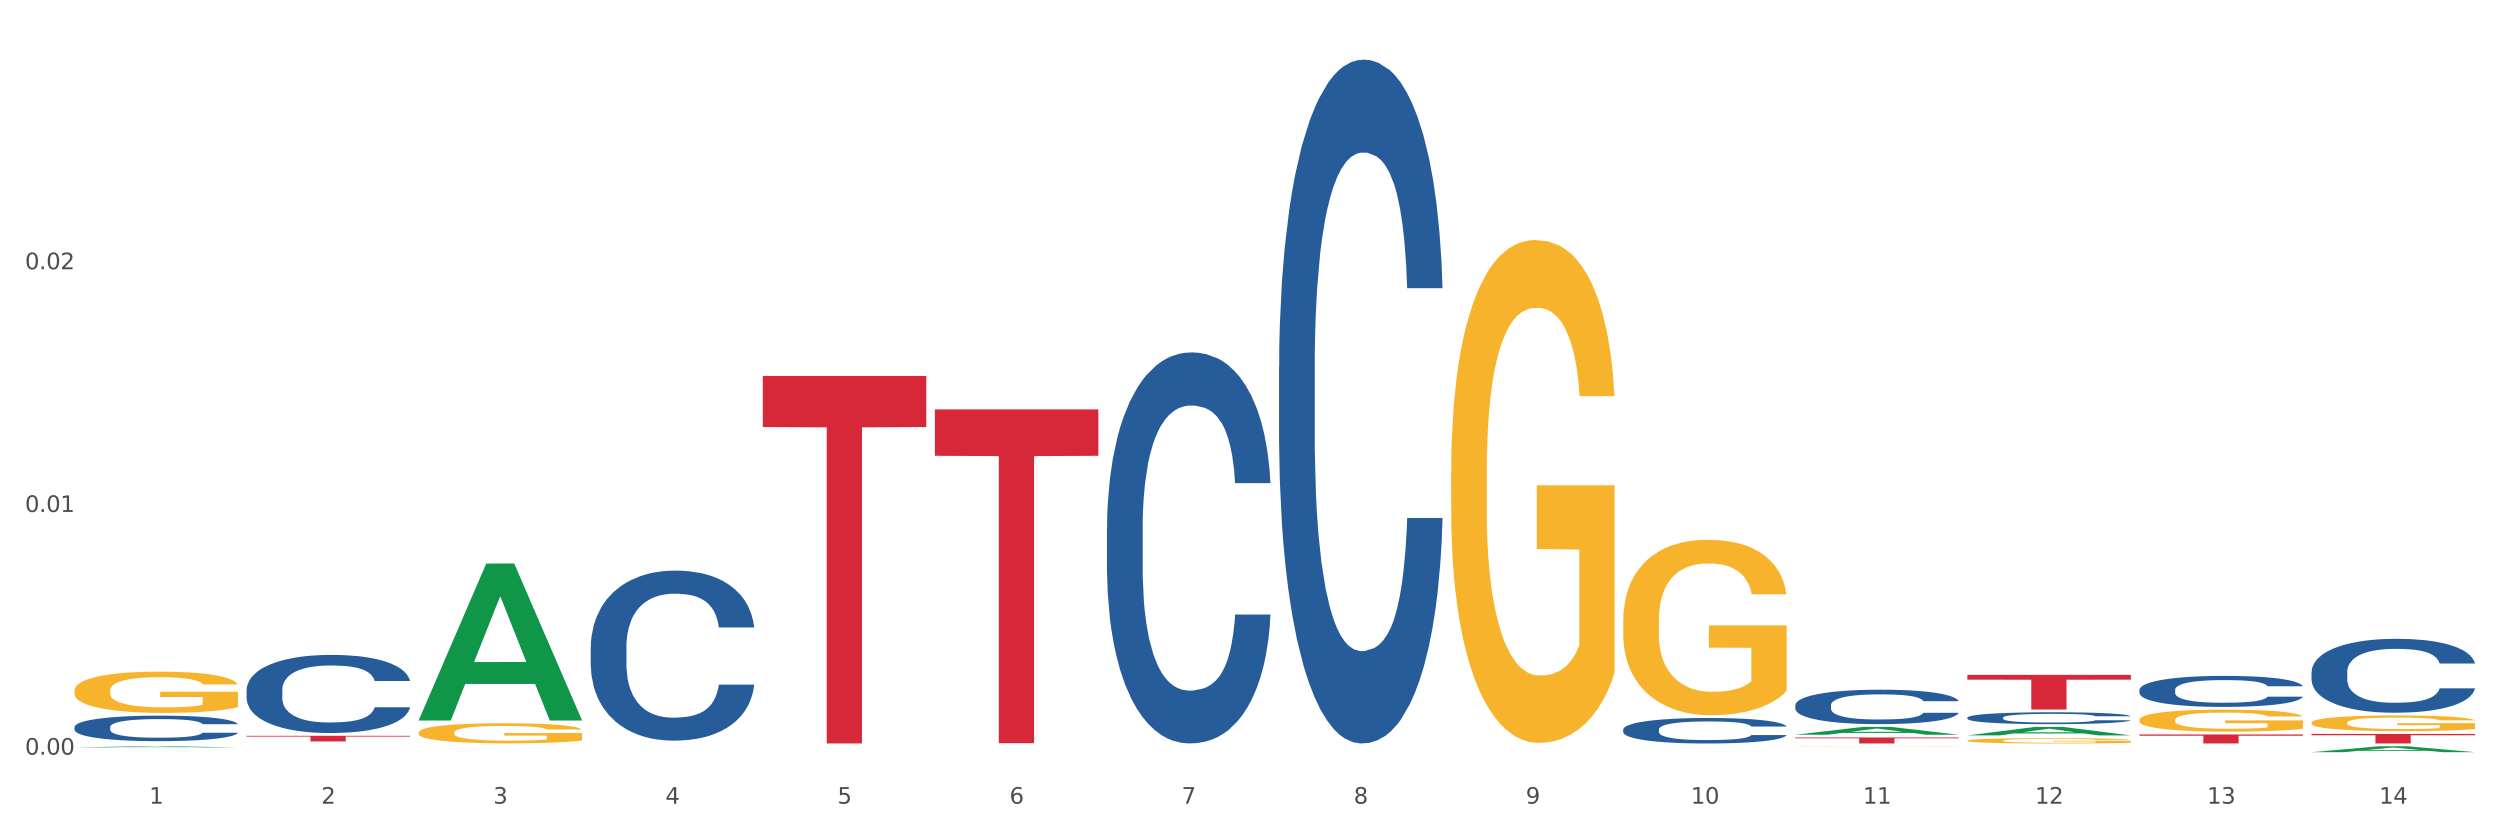 <?xml version="1.0" encoding="utf-8" standalone="no"?>
<!DOCTYPE svg PUBLIC "-//W3C//DTD SVG 1.1//EN"
  "http://www.w3.org/Graphics/SVG/1.1/DTD/svg11.dtd">
<svg xmlns:xlink="http://www.w3.org/1999/xlink" width="1080pt" height="360pt" viewBox="0 0 1080 360" xmlns="http://www.w3.org/2000/svg" version="1.1">
 <rect x="0" y="0" width="1080" height="360" fill="#333333" stroke="none"/>
 <defs>
  <style type="text/css">*{stroke-linejoin: round; stroke-linecap: butt}</style>
 </defs>
 <g id="figure_1">
  <g id="patch_1">
   <path d="M 0 360 
L 1080 360 
L 1080 0 
L 0 0 
z
" style="fill: #ffffff; stroke: #ffffff; stroke-linejoin: miter"/>
  </g>
  <g id="axes_1">
   <g id="matplotlib.axis_1">
    <g id="xtick_1">
     <g id="text_1">
      <!-- 1 -->
      <g style="fill: #4d4d4d" transform="translate(64.432 347.204) scale(0.096 -0.096)">
       <defs>
        <path id="DejaVuSans-31" d="M 794 531 
L 1825 531 
L 1825 4091 
L 703 3866 
L 703 4441 
L 1819 4666 
L 2450 4666 
L 2450 531 
L 3481 531 
L 3481 0 
L 794 0 
L 794 531 
z
" transform="scale(0.016)"/>
       </defs>
       <use xlink:href="#DejaVuSans-31"/>
      </g>
     </g>
    </g>
    <g id="xtick_2">
     <g id="text_2">
      <!-- 2 -->
      <g style="fill: #4d4d4d" transform="translate(138.771 347.204) scale(0.096 -0.096)">
       <defs>
        <path id="DejaVuSans-32" d="M 1228 531 
L 3431 531 
L 3431 0 
L 469 0 
L 469 531 
Q 828 903 1448 1529 
Q 2069 2156 2228 2338 
Q 2531 2678 2651 2914 
Q 2772 3150 2772 3378 
Q 2772 3750 2511 3984 
Q 2250 4219 1831 4219 
Q 1534 4219 1204 4116 
Q 875 4013 500 3803 
L 500 4441 
Q 881 4594 1212 4672 
Q 1544 4750 1819 4750 
Q 2544 4750 2975 4387 
Q 3406 4025 3406 3419 
Q 3406 3131 3298 2873 
Q 3191 2616 2906 2266 
Q 2828 2175 2409 1742 
Q 1991 1309 1228 531 
z
" transform="scale(0.016)"/>
       </defs>
       <use xlink:href="#DejaVuSans-32"/>
      </g>
     </g>
    </g>
    <g id="xtick_3">
     <g id="text_3">
      <!-- 3 -->
      <g style="fill: #4d4d4d" transform="translate(213.109 347.204) scale(0.096 -0.096)">
       <defs>
        <path id="DejaVuSans-33" d="M 2597 2516 
Q 3050 2419 3304 2112 
Q 3559 1806 3559 1356 
Q 3559 666 3084 287 
Q 2609 -91 1734 -91 
Q 1441 -91 1130 -33 
Q 819 25 488 141 
L 488 750 
Q 750 597 1062 519 
Q 1375 441 1716 441 
Q 2309 441 2620 675 
Q 2931 909 2931 1356 
Q 2931 1769 2642 2001 
Q 2353 2234 1838 2234 
L 1294 2234 
L 1294 2753 
L 1863 2753 
Q 2328 2753 2575 2939 
Q 2822 3125 2822 3475 
Q 2822 3834 2567 4026 
Q 2313 4219 1838 4219 
Q 1578 4219 1281 4162 
Q 984 4106 628 3988 
L 628 4550 
Q 988 4650 1302 4700 
Q 1616 4750 1894 4750 
Q 2613 4750 3031 4423 
Q 3450 4097 3450 3541 
Q 3450 3153 3228 2886 
Q 3006 2619 2597 2516 
z
" transform="scale(0.016)"/>
       </defs>
       <use xlink:href="#DejaVuSans-33"/>
      </g>
     </g>
    </g>
    <g id="xtick_4">
     <g id="text_4">
      <!-- 4 -->
      <g style="fill: #4d4d4d" transform="translate(287.448 347.204) scale(0.096 -0.096)">
       <defs>
        <path id="DejaVuSans-34" d="M 2419 4116 
L 825 1625 
L 2419 1625 
L 2419 4116 
z
M 2253 4666 
L 3047 4666 
L 3047 1625 
L 3713 1625 
L 3713 1100 
L 3047 1100 
L 3047 0 
L 2419 0 
L 2419 1100 
L 313 1100 
L 313 1709 
L 2253 4666 
z
" transform="scale(0.016)"/>
       </defs>
       <use xlink:href="#DejaVuSans-34"/>
      </g>
     </g>
    </g>
    <g id="xtick_5">
     <g id="text_5">
      <!-- 5 -->
      <g style="fill: #4d4d4d" transform="translate(361.787 347.204) scale(0.096 -0.096)">
       <defs>
        <path id="DejaVuSans-35" d="M 691 4666 
L 3169 4666 
L 3169 4134 
L 1269 4134 
L 1269 2991 
Q 1406 3038 1543 3061 
Q 1681 3084 1819 3084 
Q 2600 3084 3056 2656 
Q 3513 2228 3513 1497 
Q 3513 744 3044 326 
Q 2575 -91 1722 -91 
Q 1428 -91 1123 -41 
Q 819 9 494 109 
L 494 744 
Q 775 591 1075 516 
Q 1375 441 1709 441 
Q 2250 441 2565 725 
Q 2881 1009 2881 1497 
Q 2881 1984 2565 2268 
Q 2250 2553 1709 2553 
Q 1456 2553 1204 2497 
Q 953 2441 691 2322 
L 691 4666 
z
" transform="scale(0.016)"/>
       </defs>
       <use xlink:href="#DejaVuSans-35"/>
      </g>
     </g>
    </g>
    <g id="xtick_6">
     <g id="text_6">
      <!-- 6 -->
      <g style="fill: #4d4d4d" transform="translate(436.125 347.204) scale(0.096 -0.096)">
       <defs>
        <path id="DejaVuSans-36" d="M 2113 2584 
Q 1688 2584 1439 2293 
Q 1191 2003 1191 1497 
Q 1191 994 1439 701 
Q 1688 409 2113 409 
Q 2538 409 2786 701 
Q 3034 994 3034 1497 
Q 3034 2003 2786 2293 
Q 2538 2584 2113 2584 
z
M 3366 4563 
L 3366 3988 
Q 3128 4100 2886 4159 
Q 2644 4219 2406 4219 
Q 1781 4219 1451 3797 
Q 1122 3375 1075 2522 
Q 1259 2794 1537 2939 
Q 1816 3084 2150 3084 
Q 2853 3084 3261 2657 
Q 3669 2231 3669 1497 
Q 3669 778 3244 343 
Q 2819 -91 2113 -91 
Q 1303 -91 875 529 
Q 447 1150 447 2328 
Q 447 3434 972 4092 
Q 1497 4750 2381 4750 
Q 2619 4750 2861 4703 
Q 3103 4656 3366 4563 
z
" transform="scale(0.016)"/>
       </defs>
       <use xlink:href="#DejaVuSans-36"/>
      </g>
     </g>
    </g>
    <g id="xtick_7">
     <g id="text_7">
      <!-- 7 -->
      <g style="fill: #4d4d4d" transform="translate(510.464 347.204) scale(0.096 -0.096)">
       <defs>
        <path id="DejaVuSans-37" d="M 525 4666 
L 3525 4666 
L 3525 4397 
L 1831 0 
L 1172 0 
L 2766 4134 
L 525 4134 
L 525 4666 
z
" transform="scale(0.016)"/>
       </defs>
       <use xlink:href="#DejaVuSans-37"/>
      </g>
     </g>
    </g>
    <g id="xtick_8">
     <g id="text_8">
      <!-- 8 -->
      <g style="fill: #4d4d4d" transform="translate(584.803 347.204) scale(0.096 -0.096)">
       <defs>
        <path id="DejaVuSans-38" d="M 2034 2216 
Q 1584 2216 1326 1975 
Q 1069 1734 1069 1313 
Q 1069 891 1326 650 
Q 1584 409 2034 409 
Q 2484 409 2743 651 
Q 3003 894 3003 1313 
Q 3003 1734 2745 1975 
Q 2488 2216 2034 2216 
z
M 1403 2484 
Q 997 2584 770 2862 
Q 544 3141 544 3541 
Q 544 4100 942 4425 
Q 1341 4750 2034 4750 
Q 2731 4750 3128 4425 
Q 3525 4100 3525 3541 
Q 3525 3141 3298 2862 
Q 3072 2584 2669 2484 
Q 3125 2378 3379 2068 
Q 3634 1759 3634 1313 
Q 3634 634 3220 271 
Q 2806 -91 2034 -91 
Q 1263 -91 848 271 
Q 434 634 434 1313 
Q 434 1759 690 2068 
Q 947 2378 1403 2484 
z
M 1172 3481 
Q 1172 3119 1398 2916 
Q 1625 2713 2034 2713 
Q 2441 2713 2670 2916 
Q 2900 3119 2900 3481 
Q 2900 3844 2670 4047 
Q 2441 4250 2034 4250 
Q 1625 4250 1398 4047 
Q 1172 3844 1172 3481 
z
" transform="scale(0.016)"/>
       </defs>
       <use xlink:href="#DejaVuSans-38"/>
      </g>
     </g>
    </g>
    <g id="xtick_9">
     <g id="text_9">
      <!-- 9 -->
      <g style="fill: #4d4d4d" transform="translate(659.142 347.204) scale(0.096 -0.096)">
       <defs>
        <path id="DejaVuSans-39" d="M 703 97 
L 703 672 
Q 941 559 1184 500 
Q 1428 441 1663 441 
Q 2288 441 2617 861 
Q 2947 1281 2994 2138 
Q 2813 1869 2534 1725 
Q 2256 1581 1919 1581 
Q 1219 1581 811 2004 
Q 403 2428 403 3163 
Q 403 3881 828 4315 
Q 1253 4750 1959 4750 
Q 2769 4750 3195 4129 
Q 3622 3509 3622 2328 
Q 3622 1225 3098 567 
Q 2575 -91 1691 -91 
Q 1453 -91 1209 -44 
Q 966 3 703 97 
z
M 1959 2075 
Q 2384 2075 2632 2365 
Q 2881 2656 2881 3163 
Q 2881 3666 2632 3958 
Q 2384 4250 1959 4250 
Q 1534 4250 1286 3958 
Q 1038 3666 1038 3163 
Q 1038 2656 1286 2365 
Q 1534 2075 1959 2075 
z
" transform="scale(0.016)"/>
       </defs>
       <use xlink:href="#DejaVuSans-39"/>
      </g>
     </g>
    </g>
    <g id="xtick_10">
     <g id="text_10">
      <!-- 10 -->
      <g style="fill: #4d4d4d" transform="translate(730.426 347.204) scale(0.096 -0.096)">
       <defs>
        <path id="DejaVuSans-30" d="M 2034 4250 
Q 1547 4250 1301 3770 
Q 1056 3291 1056 2328 
Q 1056 1369 1301 889 
Q 1547 409 2034 409 
Q 2525 409 2770 889 
Q 3016 1369 3016 2328 
Q 3016 3291 2770 3770 
Q 2525 4250 2034 4250 
z
M 2034 4750 
Q 2819 4750 3233 4129 
Q 3647 3509 3647 2328 
Q 3647 1150 3233 529 
Q 2819 -91 2034 -91 
Q 1250 -91 836 529 
Q 422 1150 422 2328 
Q 422 3509 836 4129 
Q 1250 4750 2034 4750 
z
" transform="scale(0.016)"/>
       </defs>
       <use xlink:href="#DejaVuSans-31"/>
       <use xlink:href="#DejaVuSans-30" transform="translate(63.623 0)"/>
      </g>
     </g>
    </g>
    <g id="xtick_11">
     <g id="text_11">
      <!-- 11 -->
      <g style="fill: #4d4d4d" transform="translate(804.765 347.204) scale(0.096 -0.096)">
       <use xlink:href="#DejaVuSans-31"/>
       <use xlink:href="#DejaVuSans-31" transform="translate(63.623 0)"/>
      </g>
     </g>
    </g>
    <g id="xtick_12">
     <g id="text_12">
      <!-- 12 -->
      <g style="fill: #4d4d4d" transform="translate(879.104 347.204) scale(0.096 -0.096)">
       <use xlink:href="#DejaVuSans-31"/>
       <use xlink:href="#DejaVuSans-32" transform="translate(63.623 0)"/>
      </g>
     </g>
    </g>
    <g id="xtick_13">
     <g id="text_13">
      <!-- 13 -->
      <g style="fill: #4d4d4d" transform="translate(953.442 347.204) scale(0.096 -0.096)">
       <use xlink:href="#DejaVuSans-31"/>
       <use xlink:href="#DejaVuSans-33" transform="translate(63.623 0)"/>
      </g>
     </g>
    </g>
    <g id="xtick_14">
     <g id="text_14">
      <!-- 14 -->
      <g style="fill: #4d4d4d" transform="translate(1027.781 347.204) scale(0.096 -0.096)">
       <use xlink:href="#DejaVuSans-31"/>
       <use xlink:href="#DejaVuSans-34" transform="translate(63.623 0)"/>
      </g>
     </g>
    </g>
    <g id="xtick_15"/>
    <g id="xtick_16"/>
    <g id="xtick_17"/>
    <g id="xtick_18"/>
    <g id="xtick_19"/>
    <g id="xtick_20"/>
    <g id="xtick_21"/>
    <g id="xtick_22"/>
    <g id="xtick_23"/>
    <g id="xtick_24"/>
    <g id="xtick_25"/>
    <g id="xtick_26"/>
    <g id="xtick_27"/>
   </g>
   <g id="matplotlib.axis_2">
    <g id="ytick_1">
     <g id="text_15">
      <!-- 0.00 -->
      <g style="fill: #4d4d4d" transform="translate(10.8 326.02) scale(0.096 -0.096)">
       <defs>
        <path id="DejaVuSans-2e" d="M 684 794 
L 1344 794 
L 1344 0 
L 684 0 
L 684 794 
z
" transform="scale(0.016)"/>
       </defs>
       <use xlink:href="#DejaVuSans-30"/>
       <use xlink:href="#DejaVuSans-2e" transform="translate(63.623 0)"/>
       <use xlink:href="#DejaVuSans-30" transform="translate(95.41 0)"/>
       <use xlink:href="#DejaVuSans-30" transform="translate(159.033 0)"/>
      </g>
     </g>
    </g>
    <g id="ytick_2">
     <g id="text_16">
      <!-- 0.01 -->
      <g style="fill: #4d4d4d" transform="translate(10.8 221.167) scale(0.096 -0.096)">
       <use xlink:href="#DejaVuSans-30"/>
       <use xlink:href="#DejaVuSans-2e" transform="translate(63.623 0)"/>
       <use xlink:href="#DejaVuSans-30" transform="translate(95.41 0)"/>
       <use xlink:href="#DejaVuSans-31" transform="translate(159.033 0)"/>
      </g>
     </g>
    </g>
    <g id="ytick_3">
     <g id="text_17">
      <!-- 0.02 -->
      <g style="fill: #4d4d4d" transform="translate(10.8 116.313) scale(0.096 -0.096)">
       <use xlink:href="#DejaVuSans-30"/>
       <use xlink:href="#DejaVuSans-2e" transform="translate(63.623 0)"/>
       <use xlink:href="#DejaVuSans-30" transform="translate(95.41 0)"/>
       <use xlink:href="#DejaVuSans-32" transform="translate(159.033 0)"/>
      </g>
     </g>
    </g>
    <g id="ytick_4"/>
    <g id="ytick_5"/>
    <g id="ytick_6"/>
   </g>
   <g id="PolyCollection_1">
    <path d="M 552.546 158.499 
L 552.629 158.23 
L 552.629 150.675 
L 552.88 140.423 
L 553.798 121.537 
L 554.967 107.238 
L 556.97 90.511 
L 558.055 83.496 
L 559.475 75.672 
L 562.396 62.991 
L 565.735 52.2 
L 568.073 46.264 
L 569.826 42.487 
L 573.749 35.742 
L 576.003 32.774 
L 578.34 30.346 
L 580.344 28.727 
L 583.683 26.839 
L 586.354 26.029 
L 589.443 25.759 
L 592.031 26.029 
L 595.453 27.108 
L 600.462 30.346 
L 602.382 32.235 
L 604.97 35.472 
L 607.641 39.789 
L 609.811 44.106 
L 612.316 50.311 
L 614.903 58.405 
L 617.408 68.657 
L 619.161 78.1 
L 620.58 88.082 
L 621.832 100.223 
L 622.75 113.443 
L 623.168 124.505 
L 607.891 124.505 
L 607.474 114.523 
L 606.639 103.731 
L 605.804 96.446 
L 604.886 90.511 
L 603.467 83.766 
L 602.215 79.449 
L 600.128 74.323 
L 598.208 71.085 
L 596.622 69.197 
L 594.702 67.578 
L 590.612 65.959 
L 587.69 65.959 
L 585.853 66.499 
L 583.6 67.848 
L 581.68 69.736 
L 579.426 72.974 
L 577.673 76.481 
L 575.92 81.068 
L 574.918 84.305 
L 573.415 90.241 
L 572.414 95.097 
L 571.078 103.461 
L 570.327 109.396 
L 568.991 124.775 
L 568.407 136.106 
L 568.156 143.93 
L 567.989 152.564 
L 567.989 194.652 
L 568.49 213.538 
L 568.908 221.632 
L 569.575 230.805 
L 570.827 242.676 
L 572.664 254.277 
L 574.584 262.641 
L 576.17 267.767 
L 577.673 271.544 
L 579.175 274.512 
L 581.012 277.21 
L 582.514 278.829 
L 584.768 280.447 
L 587.439 281.257 
L 589.526 281.257 
L 593.784 279.908 
L 595.704 278.559 
L 597.54 276.67 
L 599.544 273.702 
L 601.13 270.465 
L 602.048 268.037 
L 603.551 262.911 
L 604.719 257.515 
L 605.721 251.309 
L 606.389 245.913 
L 607.14 237.819 
L 607.724 228.646 
L 607.891 223.79 
L 623.168 223.79 
L 622.834 233.503 
L 622.249 242.946 
L 621.081 255.626 
L 620.163 262.911 
L 618.743 271.814 
L 617.241 279.368 
L 615.154 287.732 
L 613.234 293.937 
L 611.23 299.333 
L 609.06 304.189 
L 605.137 310.934 
L 603.718 312.823 
L 600.712 316.06 
L 598.375 317.949 
L 594.952 319.838 
L 591.446 320.917 
L 587.773 321.187 
L 584.518 320.647 
L 580.928 319.028 
L 578.674 317.409 
L 576.17 314.981 
L 573.248 311.204 
L 570.494 306.618 
L 567.906 301.222 
L 565.485 295.016 
L 563.231 288.002 
L 560.309 276.4 
L 558.139 265.069 
L 556.553 254.547 
L 555.468 245.644 
L 554.382 234.312 
L 553.798 226.488 
L 552.88 207.602 
L 552.546 190.066 
L 552.546 158.499 
z
" clip-path="url(#p530ba1160e)" style="fill: #255c99"/>
    <path d="M 701.223 315.121 
L 701.307 315.111 
L 701.307 314.83 
L 701.557 314.447 
L 702.476 313.743 
L 703.644 313.21 
L 705.648 312.587 
L 706.733 312.325 
L 708.152 312.033 
L 711.074 311.561 
L 714.413 311.158 
L 716.75 310.937 
L 718.503 310.796 
L 722.427 310.545 
L 724.681 310.434 
L 727.018 310.343 
L 729.021 310.283 
L 732.36 310.213 
L 735.032 310.183 
L 738.12 310.172 
L 740.708 310.183 
L 744.131 310.223 
L 749.139 310.343 
L 751.059 310.414 
L 753.647 310.535 
L 756.318 310.696 
L 758.489 310.856 
L 760.993 311.088 
L 763.581 311.39 
L 766.085 311.772 
L 767.838 312.124 
L 769.257 312.496 
L 770.51 312.949 
L 771.428 313.441 
L 771.845 313.854 
L 756.569 313.854 
L 756.151 313.482 
L 755.317 313.079 
L 754.482 312.808 
L 753.564 312.587 
L 752.145 312.335 
L 750.892 312.174 
L 748.805 311.983 
L 746.885 311.862 
L 745.299 311.792 
L 743.379 311.732 
L 739.289 311.671 
L 736.367 311.671 
L 734.531 311.691 
L 732.277 311.742 
L 730.357 311.812 
L 728.103 311.933 
L 726.35 312.063 
L 724.597 312.234 
L 723.595 312.355 
L 722.093 312.576 
L 721.091 312.758 
L 719.755 313.069 
L 719.004 313.291 
L 717.668 313.864 
L 717.084 314.286 
L 716.834 314.578 
L 716.667 314.9 
L 716.667 316.469 
L 717.168 317.173 
L 717.585 317.475 
L 718.253 317.817 
L 719.505 318.26 
L 721.341 318.692 
L 723.261 319.004 
L 724.847 319.195 
L 726.35 319.336 
L 727.853 319.446 
L 729.689 319.547 
L 731.192 319.607 
L 733.446 319.668 
L 736.117 319.698 
L 738.204 319.698 
L 742.461 319.648 
L 744.381 319.597 
L 746.218 319.527 
L 748.221 319.416 
L 749.807 319.296 
L 750.725 319.205 
L 752.228 319.014 
L 753.397 318.813 
L 754.398 318.581 
L 755.066 318.38 
L 755.818 318.078 
L 756.402 317.736 
L 756.569 317.555 
L 771.845 317.555 
L 771.511 317.918 
L 770.927 318.27 
L 769.758 318.742 
L 768.84 319.014 
L 767.421 319.346 
L 765.918 319.628 
L 763.831 319.939 
L 761.911 320.171 
L 759.908 320.372 
L 757.738 320.553 
L 753.814 320.804 
L 752.395 320.875 
L 749.39 320.995 
L 747.052 321.066 
L 743.63 321.136 
L 740.124 321.177 
L 736.451 321.187 
L 733.195 321.166 
L 729.606 321.106 
L 727.352 321.046 
L 724.847 320.955 
L 721.926 320.814 
L 719.171 320.643 
L 716.583 320.442 
L 714.162 320.211 
L 711.908 319.949 
L 708.987 319.517 
L 706.816 319.094 
L 705.23 318.702 
L 704.145 318.37 
L 703.06 317.948 
L 702.476 317.656 
L 701.557 316.952 
L 701.223 316.298 
L 701.223 315.121 
z
" clip-path="url(#p530ba1160e)" style="fill: #255c99"/>
    <path d="M 775.562 304.633 
L 775.646 304.62 
L 775.646 304.239 
L 775.896 303.723 
L 776.814 302.771 
L 777.983 302.051 
L 779.986 301.209 
L 781.072 300.855 
L 782.491 300.461 
L 785.412 299.822 
L 788.752 299.279 
L 791.089 298.98 
L 792.842 298.789 
L 796.765 298.45 
L 799.019 298.3 
L 801.357 298.178 
L 803.36 298.096 
L 806.699 298.001 
L 809.37 297.96 
L 812.459 297.947 
L 815.047 297.96 
L 818.469 298.015 
L 823.478 298.178 
L 825.398 298.273 
L 827.986 298.436 
L 830.657 298.653 
L 832.828 298.871 
L 835.332 299.183 
L 837.92 299.591 
L 840.424 300.108 
L 842.177 300.583 
L 843.596 301.086 
L 844.848 301.698 
L 845.766 302.364 
L 846.184 302.921 
L 830.908 302.921 
L 830.49 302.418 
L 829.655 301.874 
L 828.821 301.508 
L 827.902 301.209 
L 826.483 300.869 
L 825.231 300.651 
L 823.144 300.393 
L 821.224 300.23 
L 819.638 300.135 
L 817.718 300.053 
L 813.628 299.972 
L 810.706 299.972 
L 808.87 299.999 
L 806.616 300.067 
L 804.696 300.162 
L 802.442 300.325 
L 800.689 300.502 
L 798.936 300.733 
L 797.934 300.896 
L 796.431 301.195 
L 795.43 301.44 
L 794.094 301.861 
L 793.343 302.16 
L 792.007 302.935 
L 791.423 303.505 
L 791.172 303.9 
L 791.005 304.334 
L 791.005 306.455 
L 791.506 307.406 
L 791.924 307.814 
L 792.591 308.276 
L 793.844 308.874 
L 795.68 309.458 
L 797.6 309.88 
L 799.186 310.138 
L 800.689 310.328 
L 802.191 310.478 
L 804.028 310.614 
L 805.53 310.695 
L 807.784 310.777 
L 810.456 310.817 
L 812.543 310.817 
L 816.8 310.75 
L 818.72 310.682 
L 820.556 310.586 
L 822.56 310.437 
L 824.146 310.274 
L 825.064 310.151 
L 826.567 309.893 
L 827.735 309.621 
L 828.737 309.309 
L 829.405 309.037 
L 830.156 308.629 
L 830.741 308.167 
L 830.908 307.923 
L 846.184 307.923 
L 845.85 308.412 
L 845.266 308.888 
L 844.097 309.526 
L 843.179 309.893 
L 841.76 310.342 
L 840.257 310.722 
L 838.17 311.144 
L 836.25 311.456 
L 834.247 311.728 
L 832.076 311.973 
L 828.153 312.312 
L 826.734 312.408 
L 823.728 312.571 
L 821.391 312.666 
L 817.969 312.761 
L 814.463 312.815 
L 810.79 312.829 
L 807.534 312.802 
L 803.944 312.72 
L 801.69 312.639 
L 799.186 312.516 
L 796.264 312.326 
L 793.51 312.095 
L 790.922 311.823 
L 788.501 311.511 
L 786.247 311.157 
L 783.325 310.573 
L 781.155 310.002 
L 779.569 309.472 
L 778.484 309.023 
L 777.399 308.453 
L 776.814 308.058 
L 775.896 307.107 
L 775.562 306.224 
L 775.562 304.633 
z
" clip-path="url(#p530ba1160e)" style="fill: #255c99"/>
    <path d="M 849.901 310.005 
L 849.984 310.001 
L 849.984 309.869 
L 850.235 309.691 
L 851.153 309.362 
L 852.322 309.114 
L 854.325 308.823 
L 855.41 308.701 
L 856.829 308.565 
L 859.751 308.344 
L 863.09 308.156 
L 865.428 308.053 
L 867.181 307.988 
L 871.104 307.87 
L 873.358 307.819 
L 875.695 307.776 
L 877.699 307.748 
L 881.038 307.715 
L 883.709 307.701 
L 886.798 307.697 
L 889.386 307.701 
L 892.808 307.72 
L 897.817 307.776 
L 899.737 307.809 
L 902.325 307.865 
L 904.996 307.941 
L 907.166 308.016 
L 909.671 308.124 
L 912.258 308.264 
L 914.763 308.443 
L 916.516 308.607 
L 917.935 308.781 
L 919.187 308.992 
L 920.105 309.222 
L 920.523 309.414 
L 905.246 309.414 
L 904.829 309.24 
L 903.994 309.053 
L 903.159 308.926 
L 902.241 308.823 
L 900.822 308.705 
L 899.57 308.63 
L 897.483 308.541 
L 895.563 308.485 
L 893.977 308.452 
L 892.057 308.424 
L 887.966 308.396 
L 885.045 308.396 
L 883.208 308.405 
L 880.954 308.429 
L 879.034 308.461 
L 876.78 308.518 
L 875.027 308.579 
L 873.274 308.659 
L 872.273 308.715 
L 870.77 308.818 
L 869.768 308.903 
L 868.433 309.048 
L 867.681 309.151 
L 866.346 309.419 
L 865.761 309.616 
L 865.511 309.752 
L 865.344 309.902 
L 865.344 310.634 
L 865.845 310.963 
L 866.262 311.103 
L 866.93 311.263 
L 868.182 311.469 
L 870.019 311.671 
L 871.939 311.817 
L 873.525 311.906 
L 875.027 311.972 
L 876.53 312.023 
L 878.367 312.07 
L 879.869 312.098 
L 882.123 312.126 
L 884.794 312.14 
L 886.881 312.14 
L 891.139 312.117 
L 893.059 312.094 
L 894.895 312.061 
L 896.899 312.009 
L 898.485 311.953 
L 899.403 311.911 
L 900.905 311.821 
L 902.074 311.728 
L 903.076 311.62 
L 903.744 311.526 
L 904.495 311.385 
L 905.079 311.225 
L 905.246 311.141 
L 920.523 311.141 
L 920.189 311.31 
L 919.604 311.474 
L 918.436 311.695 
L 917.517 311.821 
L 916.098 311.976 
L 914.596 312.108 
L 912.509 312.253 
L 910.589 312.361 
L 908.585 312.455 
L 906.415 312.539 
L 902.491 312.657 
L 901.072 312.69 
L 898.067 312.746 
L 895.73 312.779 
L 892.307 312.812 
L 888.801 312.83 
L 885.128 312.835 
L 881.873 312.826 
L 878.283 312.797 
L 876.029 312.769 
L 873.525 312.727 
L 870.603 312.661 
L 867.848 312.582 
L 865.261 312.488 
L 862.84 312.38 
L 860.586 312.258 
L 857.664 312.056 
L 855.494 311.859 
L 853.908 311.676 
L 852.823 311.521 
L 851.737 311.324 
L 851.153 311.188 
L 850.235 310.859 
L 849.901 310.554 
L 849.901 310.005 
z
" clip-path="url(#p530ba1160e)" style="fill: #255c99"/>
    <path d="M 32.175 314.108 
L 32.258 314.098 
L 32.258 313.816 
L 32.509 313.434 
L 33.427 312.73 
L 34.596 312.197 
L 36.599 311.573 
L 37.684 311.312 
L 39.104 311.02 
L 42.025 310.547 
L 45.364 310.145 
L 47.702 309.924 
L 49.455 309.783 
L 53.378 309.532 
L 55.632 309.421 
L 57.969 309.33 
L 59.973 309.27 
L 63.312 309.2 
L 65.983 309.169 
L 69.072 309.159 
L 71.66 309.169 
L 75.082 309.21 
L 80.091 309.33 
L 82.011 309.401 
L 84.599 309.522 
L 87.27 309.682 
L 89.44 309.843 
L 91.945 310.075 
L 94.533 310.376 
L 97.037 310.759 
L 98.79 311.111 
L 100.209 311.483 
L 101.461 311.936 
L 102.379 312.428 
L 102.797 312.841 
L 87.52 312.841 
L 87.103 312.469 
L 86.268 312.066 
L 85.434 311.795 
L 84.515 311.573 
L 83.096 311.322 
L 81.844 311.161 
L 79.757 310.97 
L 77.837 310.849 
L 76.251 310.779 
L 74.331 310.718 
L 70.241 310.658 
L 67.319 310.658 
L 65.482 310.678 
L 63.229 310.729 
L 61.309 310.799 
L 59.055 310.92 
L 57.302 311.05 
L 55.549 311.221 
L 54.547 311.342 
L 53.044 311.563 
L 52.043 311.744 
L 50.707 312.056 
L 49.956 312.278 
L 48.62 312.851 
L 48.036 313.273 
L 47.785 313.565 
L 47.618 313.887 
L 47.618 315.456 
L 48.119 316.16 
L 48.537 316.462 
L 49.204 316.804 
L 50.457 317.246 
L 52.293 317.679 
L 54.213 317.991 
L 55.799 318.182 
L 57.302 318.323 
L 58.804 318.433 
L 60.641 318.534 
L 62.143 318.594 
L 64.397 318.655 
L 67.069 318.685 
L 69.155 318.685 
L 73.413 318.634 
L 75.333 318.584 
L 77.169 318.514 
L 79.173 318.403 
L 80.759 318.282 
L 81.677 318.192 
L 83.18 318.001 
L 84.348 317.8 
L 85.35 317.568 
L 86.018 317.367 
L 86.769 317.065 
L 87.353 316.723 
L 87.52 316.542 
L 102.797 316.542 
L 102.463 316.904 
L 101.879 317.256 
L 100.71 317.729 
L 99.792 318.001 
L 98.372 318.333 
L 96.87 318.614 
L 94.783 318.926 
L 92.863 319.157 
L 90.86 319.359 
L 88.689 319.54 
L 84.766 319.791 
L 83.347 319.862 
L 80.341 319.982 
L 78.004 320.053 
L 74.581 320.123 
L 71.075 320.163 
L 67.402 320.173 
L 64.147 320.153 
L 60.557 320.093 
L 58.303 320.033 
L 55.799 319.942 
L 52.877 319.801 
L 50.123 319.63 
L 47.535 319.429 
L 45.114 319.198 
L 42.86 318.936 
L 39.938 318.504 
L 37.768 318.081 
L 36.182 317.689 
L 35.097 317.357 
L 34.011 316.935 
L 33.427 316.643 
L 32.509 315.939 
L 32.175 315.285 
L 32.175 314.108 
z
" clip-path="url(#p530ba1160e)" style="fill: #255c99"/>
    <path d="M 106.514 298.081 
L 106.597 298.05 
L 106.597 297.187 
L 106.848 296.015 
L 107.766 293.858 
L 108.935 292.224 
L 110.938 290.313 
L 112.023 289.511 
L 113.442 288.617 
L 116.364 287.169 
L 119.703 285.936 
L 122.04 285.257 
L 123.794 284.826 
L 127.717 284.055 
L 129.971 283.716 
L 132.308 283.439 
L 134.312 283.254 
L 137.651 283.038 
L 140.322 282.946 
L 143.411 282.915 
L 145.998 282.946 
L 149.421 283.069 
L 154.43 283.439 
L 156.35 283.655 
L 158.937 284.024 
L 161.609 284.518 
L 163.779 285.011 
L 166.283 285.72 
L 168.871 286.645 
L 171.376 287.816 
L 173.129 288.895 
L 174.548 290.035 
L 175.8 291.422 
L 176.718 292.933 
L 177.135 294.197 
L 161.859 294.197 
L 161.442 293.056 
L 160.607 291.823 
L 159.772 290.991 
L 158.854 290.313 
L 157.435 289.542 
L 156.183 289.049 
L 154.096 288.463 
L 152.176 288.093 
L 150.59 287.878 
L 148.67 287.693 
L 144.579 287.508 
L 141.658 287.508 
L 139.821 287.569 
L 137.567 287.723 
L 135.647 287.939 
L 133.393 288.309 
L 131.64 288.71 
L 129.887 289.234 
L 128.886 289.604 
L 127.383 290.282 
L 126.381 290.837 
L 125.046 291.792 
L 124.294 292.471 
L 122.959 294.228 
L 122.374 295.522 
L 122.124 296.416 
L 121.957 297.403 
L 121.957 302.211 
L 122.458 304.369 
L 122.875 305.294 
L 123.543 306.342 
L 124.795 307.698 
L 126.632 309.024 
L 128.552 309.979 
L 130.138 310.565 
L 131.64 310.996 
L 133.143 311.335 
L 134.979 311.644 
L 136.482 311.829 
L 138.736 312.014 
L 141.407 312.106 
L 143.494 312.106 
L 147.751 311.952 
L 149.671 311.798 
L 151.508 311.582 
L 153.511 311.243 
L 155.097 310.873 
L 156.016 310.596 
L 157.518 310.01 
L 158.687 309.394 
L 159.689 308.685 
L 160.357 308.068 
L 161.108 307.143 
L 161.692 306.095 
L 161.859 305.54 
L 177.135 305.54 
L 176.802 306.65 
L 176.217 307.729 
L 175.049 309.178 
L 174.13 310.01 
L 172.711 311.027 
L 171.209 311.89 
L 169.122 312.846 
L 167.202 313.555 
L 165.198 314.171 
L 163.028 314.726 
L 159.104 315.497 
L 157.685 315.713 
L 154.68 316.083 
L 152.343 316.298 
L 148.92 316.514 
L 145.414 316.637 
L 141.741 316.668 
L 138.486 316.607 
L 134.896 316.422 
L 132.642 316.237 
L 130.138 315.959 
L 127.216 315.528 
L 124.461 315.004 
L 121.874 314.387 
L 119.453 313.678 
L 117.199 312.877 
L 114.277 311.551 
L 112.107 310.257 
L 110.521 309.054 
L 109.435 308.037 
L 108.35 306.743 
L 107.766 305.849 
L 106.848 303.691 
L 106.514 301.687 
L 106.514 298.081 
z
" clip-path="url(#p530ba1160e)" style="fill: #255c99"/>
    <path d="M 998.578 290.316 
L 998.662 290.287 
L 998.662 289.47 
L 998.912 288.362 
L 999.83 286.321 
L 1000.999 284.776 
L 1003.003 282.968 
L 1004.088 282.21 
L 1005.507 281.364 
L 1008.429 279.994 
L 1011.768 278.827 
L 1014.105 278.186 
L 1015.858 277.778 
L 1019.781 277.049 
L 1022.035 276.728 
L 1024.373 276.466 
L 1026.376 276.291 
L 1029.715 276.086 
L 1032.387 275.999 
L 1035.475 275.97 
L 1038.063 275.999 
L 1041.486 276.116 
L 1046.494 276.466 
L 1048.414 276.67 
L 1051.002 277.02 
L 1053.673 277.486 
L 1055.844 277.953 
L 1058.348 278.623 
L 1060.936 279.498 
L 1063.44 280.606 
L 1065.193 281.627 
L 1066.612 282.705 
L 1067.864 284.018 
L 1068.783 285.446 
L 1069.2 286.642 
L 1053.924 286.642 
L 1053.506 285.563 
L 1052.671 284.397 
L 1051.837 283.609 
L 1050.918 282.968 
L 1049.499 282.239 
L 1048.247 281.772 
L 1046.16 281.218 
L 1044.24 280.868 
L 1042.654 280.664 
L 1040.734 280.489 
L 1036.644 280.314 
L 1033.722 280.314 
L 1031.886 280.373 
L 1029.632 280.519 
L 1027.712 280.723 
L 1025.458 281.073 
L 1023.705 281.452 
L 1021.952 281.947 
L 1020.95 282.297 
L 1019.448 282.939 
L 1018.446 283.464 
L 1017.11 284.368 
L 1016.359 285.009 
L 1015.023 286.671 
L 1014.439 287.896 
L 1014.188 288.741 
L 1014.022 289.674 
L 1014.022 294.223 
L 1014.522 296.264 
L 1014.94 297.139 
L 1015.608 298.13 
L 1016.86 299.413 
L 1018.696 300.667 
L 1020.616 301.571 
L 1022.202 302.125 
L 1023.705 302.533 
L 1025.207 302.854 
L 1027.044 303.146 
L 1028.547 303.321 
L 1030.8 303.496 
L 1033.472 303.583 
L 1035.559 303.583 
L 1039.816 303.437 
L 1041.736 303.291 
L 1043.572 303.087 
L 1045.576 302.767 
L 1047.162 302.417 
L 1048.08 302.154 
L 1049.583 301.6 
L 1050.752 301.017 
L 1051.753 300.346 
L 1052.421 299.763 
L 1053.172 298.888 
L 1053.757 297.897 
L 1053.924 297.372 
L 1069.2 297.372 
L 1068.866 298.422 
L 1068.282 299.442 
L 1067.113 300.813 
L 1066.195 301.6 
L 1064.776 302.562 
L 1063.273 303.379 
L 1061.186 304.283 
L 1059.266 304.953 
L 1057.263 305.537 
L 1055.092 306.061 
L 1051.169 306.79 
L 1049.75 306.995 
L 1046.745 307.344 
L 1044.407 307.549 
L 1040.985 307.753 
L 1037.479 307.869 
L 1033.806 307.898 
L 1030.55 307.84 
L 1026.96 307.665 
L 1024.707 307.49 
L 1022.202 307.228 
L 1019.281 306.82 
L 1016.526 306.324 
L 1013.938 305.741 
L 1011.517 305.07 
L 1009.263 304.312 
L 1006.342 303.058 
L 1004.171 301.833 
L 1002.585 300.696 
L 1001.5 299.734 
L 1000.415 298.509 
L 999.83 297.664 
L 998.912 295.623 
L 998.578 293.727 
L 998.578 290.316 
z
" clip-path="url(#p530ba1160e)" style="fill: #255c99"/>
    <path d="M 924.24 298.004 
L 924.323 297.992 
L 924.323 297.649 
L 924.573 297.184 
L 925.492 296.328 
L 926.66 295.679 
L 928.664 294.92 
L 929.749 294.602 
L 931.168 294.247 
L 934.09 293.672 
L 937.429 293.183 
L 939.766 292.914 
L 941.519 292.742 
L 945.443 292.437 
L 947.697 292.302 
L 950.034 292.192 
L 952.037 292.118 
L 955.377 292.033 
L 958.048 291.996 
L 961.136 291.984 
L 963.724 291.996 
L 967.147 292.045 
L 972.155 292.192 
L 974.075 292.277 
L 976.663 292.424 
L 979.335 292.62 
L 981.505 292.816 
L 984.009 293.097 
L 986.597 293.464 
L 989.101 293.929 
L 990.854 294.358 
L 992.273 294.81 
L 993.526 295.361 
L 994.444 295.961 
L 994.861 296.462 
L 979.585 296.462 
L 979.168 296.01 
L 978.333 295.52 
L 977.498 295.19 
L 976.58 294.92 
L 975.161 294.615 
L 973.908 294.419 
L 971.822 294.186 
L 969.902 294.039 
L 968.316 293.954 
L 966.396 293.88 
L 962.305 293.807 
L 959.383 293.807 
L 957.547 293.831 
L 955.293 293.893 
L 953.373 293.978 
L 951.119 294.125 
L 949.366 294.284 
L 947.613 294.492 
L 946.611 294.639 
L 945.109 294.908 
L 944.107 295.129 
L 942.771 295.508 
L 942.02 295.777 
L 940.685 296.474 
L 940.1 296.988 
L 939.85 297.343 
L 939.683 297.735 
L 939.683 299.644 
L 940.184 300.5 
L 940.601 300.867 
L 941.269 301.283 
L 942.521 301.822 
L 944.358 302.348 
L 946.278 302.727 
L 947.864 302.96 
L 949.366 303.131 
L 950.869 303.266 
L 952.705 303.388 
L 954.208 303.461 
L 956.462 303.535 
L 959.133 303.571 
L 961.22 303.571 
L 965.477 303.51 
L 967.397 303.449 
L 969.234 303.363 
L 971.237 303.229 
L 972.823 303.082 
L 973.742 302.972 
L 975.244 302.739 
L 976.413 302.495 
L 977.415 302.213 
L 978.082 301.969 
L 978.834 301.601 
L 979.418 301.185 
L 979.585 300.965 
L 994.861 300.965 
L 994.527 301.406 
L 993.943 301.834 
L 992.774 302.409 
L 991.856 302.739 
L 990.437 303.143 
L 988.934 303.486 
L 986.847 303.865 
L 984.927 304.147 
L 982.924 304.391 
L 980.754 304.612 
L 976.83 304.917 
L 975.411 305.003 
L 972.406 305.15 
L 970.069 305.236 
L 966.646 305.321 
L 963.14 305.37 
L 959.467 305.382 
L 956.211 305.358 
L 952.622 305.285 
L 950.368 305.211 
L 947.864 305.101 
L 944.942 304.93 
L 942.187 304.722 
L 939.599 304.477 
L 937.178 304.196 
L 934.925 303.877 
L 932.003 303.351 
L 929.832 302.837 
L 928.246 302.36 
L 927.161 301.956 
L 926.076 301.442 
L 925.492 301.088 
L 924.573 300.231 
L 924.24 299.436 
L 924.24 298.004 
z
" clip-path="url(#p530ba1160e)" style="fill: #255c99"/>
    <path d="M 255.191 279.507 
L 255.275 279.44 
L 255.275 277.561 
L 255.525 275.012 
L 256.443 270.317 
L 257.612 266.762 
L 259.615 262.603 
L 260.701 260.859 
L 262.12 258.914 
L 265.041 255.761 
L 268.381 253.078 
L 270.718 251.602 
L 272.471 250.663 
L 276.394 248.986 
L 278.648 248.248 
L 280.986 247.644 
L 282.989 247.242 
L 286.328 246.772 
L 288.999 246.571 
L 292.088 246.504 
L 294.676 246.571 
L 298.098 246.839 
L 303.107 247.644 
L 305.027 248.114 
L 307.615 248.919 
L 310.286 249.992 
L 312.457 251.065 
L 314.961 252.608 
L 317.549 254.62 
L 320.053 257.169 
L 321.806 259.517 
L 323.225 261.999 
L 324.477 265.018 
L 325.396 268.305 
L 325.813 271.055 
L 310.537 271.055 
L 310.119 268.573 
L 309.284 265.89 
L 308.45 264.079 
L 307.531 262.603 
L 306.112 260.926 
L 304.86 259.853 
L 302.773 258.578 
L 300.853 257.773 
L 299.267 257.304 
L 297.347 256.901 
L 293.257 256.499 
L 290.335 256.499 
L 288.499 256.633 
L 286.245 256.968 
L 284.325 257.438 
L 282.071 258.243 
L 280.318 259.115 
L 278.565 260.255 
L 277.563 261.06 
L 276.06 262.536 
L 275.059 263.743 
L 273.723 265.823 
L 272.972 267.298 
L 271.636 271.122 
L 271.052 273.939 
L 270.801 275.884 
L 270.634 278.031 
L 270.634 288.495 
L 271.135 293.191 
L 271.553 295.203 
L 272.22 297.484 
L 273.473 300.435 
L 275.309 303.32 
L 277.229 305.399 
L 278.815 306.674 
L 280.318 307.613 
L 281.82 308.351 
L 283.657 309.021 
L 285.159 309.424 
L 287.413 309.826 
L 290.085 310.028 
L 292.172 310.028 
L 296.429 309.692 
L 298.349 309.357 
L 300.185 308.887 
L 302.189 308.149 
L 303.775 307.344 
L 304.693 306.741 
L 306.196 305.466 
L 307.364 304.125 
L 308.366 302.582 
L 309.034 301.24 
L 309.785 299.228 
L 310.37 296.947 
L 310.537 295.74 
L 325.813 295.74 
L 325.479 298.155 
L 324.895 300.502 
L 323.726 303.655 
L 322.808 305.466 
L 321.389 307.68 
L 319.886 309.558 
L 317.799 311.638 
L 315.879 313.18 
L 313.876 314.522 
L 311.705 315.729 
L 307.782 317.406 
L 306.363 317.876 
L 303.358 318.681 
L 301.02 319.15 
L 297.598 319.62 
L 294.092 319.888 
L 290.419 319.955 
L 287.163 319.821 
L 283.573 319.419 
L 281.32 319.016 
L 278.815 318.412 
L 275.893 317.473 
L 273.139 316.333 
L 270.551 314.991 
L 268.13 313.449 
L 265.876 311.705 
L 262.955 308.82 
L 260.784 306.003 
L 259.198 303.387 
L 258.113 301.173 
L 257.028 298.356 
L 256.443 296.411 
L 255.525 291.715 
L 255.191 287.355 
L 255.191 279.507 
z
" clip-path="url(#p530ba1160e)" style="fill: #255c99"/>
    <path d="M 478.207 228.14 
L 478.291 227.986 
L 478.291 223.666 
L 478.541 217.804 
L 479.459 207.004 
L 480.628 198.827 
L 482.632 189.262 
L 483.717 185.251 
L 485.136 180.777 
L 488.058 173.526 
L 491.397 167.355 
L 493.734 163.961 
L 495.487 161.801 
L 499.41 157.944 
L 501.664 156.247 
L 504.002 154.858 
L 506.005 153.933 
L 509.344 152.853 
L 512.016 152.39 
L 515.104 152.236 
L 517.692 152.39 
L 521.115 153.007 
L 526.123 154.858 
L 528.043 155.938 
L 530.631 157.79 
L 533.302 160.258 
L 535.473 162.726 
L 537.977 166.275 
L 540.565 170.903 
L 543.069 176.766 
L 544.822 182.165 
L 546.241 187.874 
L 547.493 194.816 
L 548.412 202.376 
L 548.829 208.701 
L 533.553 208.701 
L 533.135 202.993 
L 532.301 196.822 
L 531.466 192.656 
L 530.548 189.262 
L 529.128 185.405 
L 527.876 182.937 
L 525.789 180.006 
L 523.869 178.154 
L 522.283 177.074 
L 520.363 176.149 
L 516.273 175.223 
L 513.351 175.223 
L 511.515 175.532 
L 509.261 176.303 
L 507.341 177.383 
L 505.087 179.234 
L 503.334 181.24 
L 501.581 183.862 
L 500.579 185.714 
L 499.077 189.108 
L 498.075 191.885 
L 496.739 196.668 
L 495.988 200.062 
L 494.652 208.855 
L 494.068 215.335 
L 493.818 219.809 
L 493.651 224.746 
L 493.651 248.813 
L 494.151 259.613 
L 494.569 264.241 
L 495.237 269.487 
L 496.489 276.275 
L 498.325 282.909 
L 500.245 287.691 
L 501.831 290.623 
L 503.334 292.782 
L 504.837 294.479 
L 506.673 296.022 
L 508.176 296.948 
L 510.429 297.874 
L 513.101 298.336 
L 515.188 298.336 
L 519.445 297.565 
L 521.365 296.794 
L 523.202 295.714 
L 525.205 294.017 
L 526.791 292.165 
L 527.709 290.777 
L 529.212 287.846 
L 530.381 284.76 
L 531.382 281.212 
L 532.05 278.126 
L 532.801 273.498 
L 533.386 268.252 
L 533.553 265.475 
L 548.829 265.475 
L 548.495 271.029 
L 547.911 276.429 
L 546.742 283.68 
L 545.824 287.846 
L 544.405 292.937 
L 542.902 297.256 
L 540.815 302.039 
L 538.895 305.587 
L 536.892 308.673 
L 534.721 311.45 
L 530.798 315.307 
L 529.379 316.387 
L 526.374 318.238 
L 524.036 319.318 
L 520.614 320.398 
L 517.108 321.015 
L 513.435 321.169 
L 510.179 320.861 
L 506.59 319.935 
L 504.336 319.01 
L 501.831 317.621 
L 498.91 315.461 
L 496.155 312.838 
L 493.567 309.753 
L 491.146 306.205 
L 488.892 302.193 
L 485.971 295.559 
L 483.8 289.08 
L 482.214 283.063 
L 481.129 277.972 
L 480.044 271.492 
L 479.459 267.018 
L 478.541 256.219 
L 478.207 246.191 
L 478.207 228.14 
z
" clip-path="url(#p530ba1160e)" style="fill: #255c99"/>
    <path d="M 775.562 322.417 
L 775.645 322.417 
L 775.645 322.414 
L 775.812 322.411 
L 776.646 322.405 
L 777.897 322.399 
L 778.814 322.396 
L 779.731 322.394 
L 780.815 322.392 
L 782.149 322.389 
L 784.567 322.386 
L 786.068 322.384 
L 787.902 322.382 
L 791.237 322.379 
L 793.655 322.378 
L 796.157 322.376 
L 800.242 322.375 
L 802.91 322.374 
L 805.745 322.373 
L 809.164 322.373 
L 811.748 322.373 
L 817.418 322.373 
L 822.254 322.374 
L 824.589 322.375 
L 827.59 322.376 
L 829.175 322.376 
L 831.759 322.378 
L 834.427 322.38 
L 836.262 322.381 
L 839.013 322.384 
L 841.098 322.387 
L 843.015 322.391 
L 844.016 322.393 
L 844.766 322.396 
L 845.433 322.398 
L 846.1 322.403 
L 831.092 322.403 
L 830.509 322.4 
L 829.592 322.397 
L 828.257 322.394 
L 827.09 322.392 
L 825.089 322.39 
L 823.255 322.389 
L 821.337 322.388 
L 819.002 322.387 
L 817.168 322.386 
L 814.583 322.386 
L 809.497 322.386 
L 806.079 322.387 
L 803.744 322.388 
L 802.243 322.388 
L 800.909 322.389 
L 799.408 322.391 
L 797.657 322.392 
L 796.407 322.394 
L 795.156 322.396 
L 794.156 322.398 
L 793.238 322.401 
L 792.488 322.403 
L 791.904 322.406 
L 791.404 322.409 
L 790.987 322.415 
L 790.987 322.427 
L 791.154 322.43 
L 791.571 322.433 
L 792.071 322.436 
L 792.905 322.439 
L 793.655 322.441 
L 795.073 322.444 
L 796.657 322.447 
L 797.908 322.449 
L 799.158 322.45 
L 801.326 322.452 
L 803.744 322.454 
L 805.829 322.455 
L 808.663 322.455 
L 810.581 322.456 
L 812.249 322.456 
L 816.334 322.456 
L 819.253 322.456 
L 822.504 322.455 
L 825.006 322.454 
L 827.09 322.453 
L 829.425 322.452 
L 830.926 322.45 
L 830.926 322.432 
L 812.582 322.432 
L 812.582 322.42 
L 846.184 322.42 
L 846.184 322.455 
L 844.766 322.457 
L 843.182 322.459 
L 841.515 322.46 
L 839.013 322.462 
L 836.012 322.464 
L 833.344 322.465 
L 830.509 322.466 
L 827.174 322.467 
L 822.838 322.468 
L 820.17 322.468 
L 816.835 322.469 
L 812.916 322.469 
L 809.497 322.469 
L 806.162 322.468 
L 802.66 322.467 
L 799.242 322.466 
L 796.657 322.465 
L 794.072 322.464 
L 791.321 322.462 
L 789.153 322.46 
L 787.485 322.459 
L 785.651 322.457 
L 783.65 322.454 
L 782.149 322.452 
L 780.815 322.449 
L 779.398 322.446 
L 778.397 322.443 
L 777.396 322.44 
L 776.813 322.437 
L 776.146 322.433 
L 775.645 322.428 
L 775.562 322.417 
z
" clip-path="url(#p530ba1160e)" style="fill: #f7b32b"/>
    <path d="M 849.901 319.951 
L 849.984 319.949 
L 849.984 319.874 
L 850.151 319.809 
L 850.985 319.651 
L 852.235 319.521 
L 853.153 319.452 
L 854.07 319.395 
L 855.154 319.339 
L 856.488 319.28 
L 858.906 319.194 
L 860.407 319.15 
L 862.241 319.104 
L 865.576 319.037 
L 867.994 318.999 
L 870.495 318.968 
L 874.581 318.93 
L 877.249 318.913 
L 880.084 318.9 
L 883.502 318.892 
L 886.087 318.89 
L 891.757 318.896 
L 896.593 318.915 
L 898.927 318.93 
L 901.929 318.955 
L 903.513 318.972 
L 906.098 319.005 
L 908.766 319.049 
L 910.601 319.087 
L 913.352 319.158 
L 915.436 319.23 
L 917.354 319.318 
L 918.355 319.379 
L 919.105 319.435 
L 919.772 319.5 
L 920.439 319.603 
L 905.431 319.603 
L 904.847 319.53 
L 903.93 319.46 
L 902.596 319.393 
L 901.429 319.351 
L 899.428 319.299 
L 897.593 319.265 
L 895.676 319.24 
L 893.341 319.219 
L 891.507 319.209 
L 888.922 319.2 
L 883.836 319.202 
L 880.417 319.219 
L 878.083 319.24 
L 876.582 319.259 
L 875.248 319.28 
L 873.747 319.309 
L 871.996 319.353 
L 870.745 319.393 
L 869.495 319.444 
L 868.494 319.494 
L 867.577 319.553 
L 866.827 319.616 
L 866.243 319.681 
L 865.743 319.76 
L 865.326 319.892 
L 865.326 320.18 
L 865.493 320.245 
L 865.91 320.331 
L 866.41 320.396 
L 867.244 320.473 
L 867.994 320.526 
L 869.411 320.601 
L 870.996 320.664 
L 872.246 320.704 
L 873.497 320.738 
L 875.665 320.784 
L 878.083 320.822 
L 880.167 320.845 
L 883.002 320.866 
L 884.92 320.874 
L 886.587 320.878 
L 890.673 320.878 
L 893.591 320.872 
L 896.843 320.857 
L 899.344 320.838 
L 901.429 320.815 
L 903.763 320.778 
L 905.264 320.742 
L 905.264 320.304 
L 886.921 320.301 
L 886.921 320.01 
L 920.523 320.01 
L 920.523 320.866 
L 919.105 320.91 
L 917.521 320.95 
L 915.853 320.985 
L 913.352 321.029 
L 910.35 321.071 
L 907.682 321.101 
L 904.847 321.126 
L 901.512 321.149 
L 897.177 321.17 
L 894.508 321.178 
L 891.173 321.184 
L 887.254 321.187 
L 883.836 321.182 
L 880.501 321.172 
L 876.999 321.153 
L 873.58 321.126 
L 870.996 321.098 
L 868.411 321.065 
L 865.659 321.021 
L 863.492 320.979 
L 861.824 320.941 
L 859.99 320.893 
L 857.989 320.83 
L 856.488 320.773 
L 855.154 320.715 
L 853.736 320.639 
L 852.736 320.574 
L 851.735 320.492 
L 851.151 320.432 
L 850.484 320.337 
L 849.984 320.205 
L 849.901 319.951 
z
" clip-path="url(#p530ba1160e)" style="fill: #f7b32b"/>
    <path d="M 32.175 322.876 
L 32.248 322.876 
L 61.37 322.374 
L 73.456 322.373 
L 102.797 322.877 
L 88.818 322.877 
L 82.484 322.76 
L 52.415 322.76 
L 52.197 322.762 
L 46.081 322.877 
L 32.175 322.877 
L 32.175 322.876 
L 56.201 322.69 
L 78.698 322.689 
L 67.559 322.481 
L 67.413 322.48 
L 67.267 322.481 
L 56.128 322.689 
L 56.201 322.69 
L 32.175 322.876 
z
" clip-path="url(#p530ba1160e)" style="fill: #109648"/>
    <path d="M 180.852 311.131 
L 180.925 311.068 
L 210.048 243.47 
L 222.133 243.407 
L 251.474 311.259 
L 237.495 311.259 
L 231.161 295.459 
L 201.092 295.459 
L 200.874 295.713 
L 194.758 311.259 
L 180.852 311.259 
L 180.852 311.131 
L 204.878 286.029 
L 227.375 285.966 
L 216.236 257.869 
L 216.09 257.742 
L 215.945 257.933 
L 204.806 285.966 
L 204.878 286.029 
L 180.852 311.131 
z
" clip-path="url(#p530ba1160e)" style="fill: #109648"/>
    <path d="M 775.562 318.597 
L 846.184 318.597 
L 846.184 318.957 
L 818.404 318.959 
L 818.404 321.187 
L 803.175 321.187 
L 803.175 318.959 
L 775.562 318.957 
L 775.562 318.599 
L 775.562 318.597 
z
" clip-path="url(#p530ba1160e)" style="fill: #d62839"/>
    <path d="M 403.869 176.867 
L 474.49 176.867 
L 474.49 196.907 
L 446.71 197.042 
L 446.71 321.073 
L 431.481 321.073 
L 431.481 197.042 
L 403.869 196.907 
L 403.869 177.002 
L 403.869 176.867 
z
" clip-path="url(#p530ba1160e)" style="fill: #d62839"/>
    <path d="M 924.24 317.28 
L 994.861 317.28 
L 994.861 317.823 
L 967.081 317.827 
L 967.081 321.187 
L 951.852 321.187 
L 951.852 317.827 
L 924.24 317.823 
L 924.24 317.284 
L 924.24 317.28 
z
" clip-path="url(#p530ba1160e)" style="fill: #d62839"/>
    <path d="M 849.901 291.541 
L 920.523 291.541 
L 920.523 293.621 
L 892.742 293.636 
L 892.742 306.51 
L 877.514 306.51 
L 877.514 293.636 
L 849.901 293.621 
L 849.901 291.555 
L 849.901 291.541 
z
" clip-path="url(#p530ba1160e)" style="fill: #d62839"/>
    <path d="M 998.578 317.046 
L 1069.2 317.046 
L 1069.2 317.622 
L 1041.42 317.626 
L 1041.42 321.187 
L 1026.191 321.187 
L 1026.191 317.626 
L 998.578 317.622 
L 998.578 317.05 
L 998.578 317.046 
z
" clip-path="url(#p530ba1160e)" style="fill: #d62839"/>
    <path d="M 329.53 162.412 
L 400.152 162.412 
L 400.152 184.476 
L 372.371 184.625 
L 372.371 321.187 
L 357.143 321.187 
L 357.143 184.625 
L 329.53 184.476 
L 329.53 162.561 
L 329.53 162.412 
z
" clip-path="url(#p530ba1160e)" style="fill: #d62839"/>
    <path d="M 106.514 317.855 
L 177.135 317.855 
L 177.135 318.198 
L 149.355 318.201 
L 149.355 320.327 
L 134.126 320.327 
L 134.126 318.201 
L 106.514 318.198 
L 106.514 317.857 
L 106.514 317.855 
z
" clip-path="url(#p530ba1160e)" style="fill: #d62839"/>
    <path d="M 32.175 298.386 
L 32.258 298.37 
L 32.258 297.784 
L 32.425 297.279 
L 33.259 296.059 
L 34.51 295.049 
L 35.427 294.512 
L 36.344 294.073 
L 37.428 293.633 
L 38.762 293.178 
L 41.18 292.51 
L 42.681 292.169 
L 44.515 291.81 
L 47.85 291.29 
L 50.268 290.997 
L 52.77 290.752 
L 56.855 290.459 
L 59.523 290.329 
L 62.358 290.232 
L 65.777 290.166 
L 68.361 290.15 
L 74.031 290.199 
L 78.867 290.346 
L 81.202 290.459 
L 84.203 290.655 
L 85.788 290.785 
L 88.372 291.045 
L 91.04 291.387 
L 92.875 291.68 
L 95.626 292.234 
L 97.711 292.787 
L 99.628 293.471 
L 100.629 293.943 
L 101.379 294.382 
L 102.046 294.887 
L 102.713 295.684 
L 87.705 295.684 
L 87.122 295.115 
L 86.204 294.577 
L 84.87 294.057 
L 83.703 293.731 
L 81.702 293.324 
L 79.868 293.064 
L 77.95 292.868 
L 75.615 292.706 
L 73.781 292.624 
L 71.196 292.559 
L 66.11 292.575 
L 62.692 292.706 
L 60.357 292.868 
L 58.856 293.015 
L 57.522 293.178 
L 56.021 293.406 
L 54.27 293.747 
L 53.02 294.057 
L 51.769 294.447 
L 50.768 294.838 
L 49.851 295.294 
L 49.101 295.782 
L 48.517 296.286 
L 48.017 296.905 
L 47.6 297.93 
L 47.6 300.16 
L 47.767 300.665 
L 48.184 301.332 
L 48.684 301.837 
L 49.518 302.439 
L 50.268 302.846 
L 51.686 303.432 
L 53.27 303.92 
L 54.52 304.229 
L 55.771 304.49 
L 57.939 304.848 
L 60.357 305.141 
L 62.441 305.32 
L 65.276 305.483 
L 67.194 305.548 
L 68.862 305.58 
L 72.947 305.58 
L 75.865 305.532 
L 79.117 305.418 
L 81.619 305.271 
L 83.703 305.092 
L 86.038 304.799 
L 87.538 304.522 
L 87.538 301.121 
L 69.195 301.104 
L 69.195 298.842 
L 102.797 298.842 
L 102.797 305.483 
L 101.379 305.824 
L 99.795 306.134 
L 98.128 306.41 
L 95.626 306.752 
L 92.625 307.078 
L 89.956 307.306 
L 87.122 307.501 
L 83.786 307.68 
L 79.451 307.843 
L 76.783 307.908 
L 73.447 307.957 
L 69.529 307.973 
L 66.11 307.94 
L 62.775 307.859 
L 59.273 307.713 
L 55.855 307.501 
L 53.27 307.289 
L 50.685 307.029 
L 47.934 306.687 
L 45.766 306.362 
L 44.098 306.069 
L 42.264 305.694 
L 40.263 305.206 
L 38.762 304.767 
L 37.428 304.311 
L 36.01 303.725 
L 35.01 303.22 
L 34.009 302.585 
L 33.426 302.113 
L 32.759 301.381 
L 32.258 300.356 
L 32.175 298.386 
z
" clip-path="url(#p530ba1160e)" style="fill: #f7b32b"/>
    <path d="M 775.562 317.404 
L 775.635 317.401 
L 804.757 314.019 
L 816.843 314.015 
L 846.184 317.41 
L 832.205 317.41 
L 825.871 316.62 
L 795.802 316.62 
L 795.584 316.633 
L 789.468 317.41 
L 775.562 317.41 
L 775.562 317.404 
L 799.588 316.148 
L 822.085 316.145 
L 810.946 314.739 
L 810.8 314.733 
L 810.655 314.742 
L 799.515 316.145 
L 799.588 316.148 
L 775.562 317.404 
z
" clip-path="url(#p530ba1160e)" style="fill: #109648"/>
    <path d="M 849.901 317.697 
L 849.974 317.693 
L 879.096 314.025 
L 891.182 314.021 
L 920.523 317.703 
L 906.544 317.703 
L 900.21 316.846 
L 870.141 316.846 
L 869.922 316.86 
L 863.807 317.703 
L 849.901 317.703 
L 849.901 317.697 
L 873.927 316.334 
L 896.424 316.331 
L 885.284 314.806 
L 885.139 314.799 
L 884.993 314.81 
L 873.854 316.331 
L 873.927 316.334 
L 849.901 317.697 
z
" clip-path="url(#p530ba1160e)" style="fill: #109648"/>
    <path d="M 998.578 324.945 
L 998.651 324.942 
L 1027.773 322.375 
L 1039.859 322.373 
L 1069.2 324.95 
L 1055.221 324.95 
L 1048.887 324.35 
L 1018.818 324.35 
L 1018.6 324.359 
L 1012.484 324.95 
L 998.578 324.95 
L 998.578 324.945 
L 1022.604 323.991 
L 1045.101 323.989 
L 1033.962 322.922 
L 1033.816 322.917 
L 1033.671 322.925 
L 1022.531 323.989 
L 1022.604 323.991 
L 998.578 324.945 
z
" clip-path="url(#p530ba1160e)" style="fill: #109648"/>
    <path d="M 180.852 316.454 
L 180.936 316.446 
L 180.936 316.161 
L 181.103 315.915 
L 181.936 315.321 
L 183.187 314.83 
L 184.104 314.569 
L 185.021 314.355 
L 186.105 314.141 
L 187.439 313.919 
L 189.857 313.594 
L 191.358 313.428 
L 193.192 313.253 
L 196.528 313 
L 198.946 312.857 
L 201.447 312.738 
L 205.533 312.596 
L 208.201 312.532 
L 211.036 312.485 
L 214.454 312.453 
L 217.039 312.445 
L 222.709 312.469 
L 227.545 312.54 
L 229.879 312.596 
L 232.881 312.691 
L 234.465 312.754 
L 237.05 312.881 
L 239.718 313.047 
L 241.552 313.19 
L 244.304 313.459 
L 246.388 313.729 
L 248.306 314.061 
L 249.306 314.291 
L 250.057 314.505 
L 250.724 314.751 
L 251.391 315.139 
L 236.383 315.139 
L 235.799 314.862 
L 234.882 314.6 
L 233.548 314.347 
L 232.38 314.188 
L 230.379 313.99 
L 228.545 313.863 
L 226.627 313.768 
L 224.293 313.689 
L 222.458 313.65 
L 219.874 313.618 
L 214.788 313.626 
L 211.369 313.689 
L 209.034 313.768 
L 207.534 313.84 
L 206.2 313.919 
L 204.699 314.03 
L 202.948 314.196 
L 201.697 314.347 
L 200.446 314.537 
L 199.446 314.727 
L 198.529 314.949 
L 197.778 315.186 
L 197.195 315.432 
L 196.694 315.733 
L 196.277 316.232 
L 196.277 317.318 
L 196.444 317.563 
L 196.861 317.888 
L 197.361 318.134 
L 198.195 318.427 
L 198.946 318.625 
L 200.363 318.91 
L 201.947 319.148 
L 203.198 319.298 
L 204.449 319.425 
L 206.616 319.599 
L 209.034 319.742 
L 211.119 319.829 
L 213.954 319.908 
L 215.871 319.94 
L 217.539 319.956 
L 221.625 319.956 
L 224.543 319.932 
L 227.795 319.877 
L 230.296 319.805 
L 232.38 319.718 
L 234.715 319.576 
L 236.216 319.441 
L 236.216 317.785 
L 217.873 317.777 
L 217.873 316.676 
L 251.474 316.676 
L 251.474 319.908 
L 250.057 320.075 
L 248.473 320.225 
L 246.805 320.36 
L 244.304 320.526 
L 241.302 320.685 
L 238.634 320.796 
L 235.799 320.891 
L 232.464 320.978 
L 228.128 321.057 
L 225.46 321.089 
L 222.125 321.113 
L 218.206 321.121 
L 214.788 321.105 
L 211.452 321.065 
L 207.951 320.994 
L 204.532 320.891 
L 201.947 320.788 
L 199.362 320.661 
L 196.611 320.495 
L 194.443 320.336 
L 192.776 320.194 
L 190.941 320.011 
L 188.94 319.774 
L 187.439 319.56 
L 186.105 319.338 
L 184.688 319.053 
L 183.687 318.807 
L 182.687 318.498 
L 182.103 318.268 
L 181.436 317.912 
L 180.936 317.413 
L 180.852 316.454 
z
" clip-path="url(#p530ba1160e)" style="fill: #f7b32b"/>
    <path d="M 626.885 204.068 
L 626.968 203.87 
L 626.968 196.727 
L 627.135 190.577 
L 627.969 175.697 
L 629.219 163.397 
L 630.136 156.849 
L 631.054 151.493 
L 632.138 146.136 
L 633.472 140.581 
L 635.89 132.447 
L 637.39 128.28 
L 639.225 123.915 
L 642.56 117.567 
L 644.978 113.996 
L 647.479 111.02 
L 651.565 107.449 
L 654.233 105.861 
L 657.068 104.671 
L 660.486 103.877 
L 663.071 103.679 
L 668.741 104.274 
L 673.577 106.06 
L 675.911 107.449 
L 678.913 109.829 
L 680.497 111.416 
L 683.082 114.591 
L 685.75 118.757 
L 687.584 122.328 
L 690.336 129.074 
L 692.42 135.819 
L 694.338 144.152 
L 695.339 149.906 
L 696.089 155.262 
L 696.756 161.413 
L 697.423 171.134 
L 682.415 171.134 
L 681.831 164.19 
L 680.914 157.643 
L 679.58 151.294 
L 678.413 147.326 
L 676.412 142.366 
L 674.577 139.192 
L 672.66 136.811 
L 670.325 134.827 
L 668.491 133.835 
L 665.906 133.042 
L 660.82 133.24 
L 657.401 134.827 
L 655.067 136.811 
L 653.566 138.597 
L 652.232 140.581 
L 650.731 143.358 
L 648.98 147.525 
L 647.729 151.294 
L 646.479 156.056 
L 645.478 160.817 
L 644.561 166.373 
L 643.811 172.324 
L 643.227 178.475 
L 642.727 186.014 
L 642.31 198.513 
L 642.31 225.693 
L 642.476 231.844 
L 642.893 239.978 
L 643.394 246.128 
L 644.227 253.469 
L 644.978 258.429 
L 646.395 265.571 
L 647.979 271.523 
L 649.23 275.293 
L 650.481 278.467 
L 652.649 282.832 
L 655.067 286.403 
L 657.151 288.585 
L 659.986 290.569 
L 661.904 291.363 
L 663.571 291.76 
L 667.657 291.76 
L 670.575 291.165 
L 673.827 289.776 
L 676.328 287.99 
L 678.413 285.808 
L 680.747 282.237 
L 682.248 278.864 
L 682.248 237.399 
L 663.905 237.2 
L 663.905 209.623 
L 697.506 209.623 
L 697.506 290.569 
L 696.089 294.736 
L 694.505 298.505 
L 692.837 301.878 
L 690.336 306.044 
L 687.334 310.012 
L 684.666 312.79 
L 681.831 315.171 
L 678.496 317.353 
L 674.16 319.337 
L 671.492 320.131 
L 668.157 320.726 
L 664.238 320.924 
L 660.82 320.527 
L 657.485 319.535 
L 653.983 317.75 
L 650.564 315.171 
L 647.979 312.591 
L 645.395 309.417 
L 642.643 305.251 
L 640.475 301.283 
L 638.808 297.712 
L 636.974 293.148 
L 634.972 287.197 
L 633.472 281.84 
L 632.138 276.285 
L 630.72 269.142 
L 629.72 262.992 
L 628.719 255.255 
L 628.135 249.501 
L 627.468 240.573 
L 626.968 228.074 
L 626.885 204.068 
z
" clip-path="url(#p530ba1160e)" style="fill: #f7b32b"/>
    <path d="M 701.223 268.223 
L 701.307 268.154 
L 701.307 265.663 
L 701.474 263.517 
L 702.307 258.327 
L 703.558 254.036 
L 704.475 251.752 
L 705.392 249.883 
L 706.476 248.015 
L 707.81 246.077 
L 710.228 243.239 
L 711.729 241.786 
L 713.563 240.264 
L 716.899 238.049 
L 719.317 236.803 
L 721.818 235.765 
L 725.903 234.519 
L 728.572 233.966 
L 731.406 233.551 
L 734.825 233.274 
L 737.41 233.205 
L 743.08 233.412 
L 747.915 234.035 
L 750.25 234.519 
L 753.252 235.35 
L 754.836 235.904 
L 757.421 237.011 
L 760.089 238.464 
L 761.923 239.71 
L 764.675 242.063 
L 766.759 244.416 
L 768.677 247.323 
L 769.677 249.33 
L 770.428 251.198 
L 771.095 253.344 
L 771.762 256.735 
L 756.754 256.735 
L 756.17 254.313 
L 755.253 252.029 
L 753.919 249.814 
L 752.751 248.43 
L 750.75 246.7 
L 748.916 245.593 
L 746.998 244.762 
L 744.664 244.07 
L 742.829 243.724 
L 740.245 243.447 
L 735.159 243.516 
L 731.74 244.07 
L 729.405 244.762 
L 727.905 245.385 
L 726.571 246.077 
L 725.07 247.046 
L 723.319 248.499 
L 722.068 249.814 
L 720.817 251.475 
L 719.817 253.136 
L 718.9 255.074 
L 718.149 257.15 
L 717.566 259.295 
L 717.065 261.925 
L 716.648 266.285 
L 716.648 275.767 
L 716.815 277.912 
L 717.232 280.75 
L 717.732 282.895 
L 718.566 285.456 
L 719.317 287.186 
L 720.734 289.677 
L 722.318 291.754 
L 723.569 293.068 
L 724.82 294.176 
L 726.987 295.698 
L 729.405 296.944 
L 731.49 297.705 
L 734.325 298.397 
L 736.242 298.674 
L 737.91 298.813 
L 741.996 298.813 
L 744.914 298.605 
L 748.166 298.121 
L 750.667 297.498 
L 752.751 296.736 
L 755.086 295.491 
L 756.587 294.314 
L 756.587 279.85 
L 738.244 279.781 
L 738.244 270.161 
L 771.845 270.161 
L 771.845 298.397 
L 770.428 299.851 
L 768.844 301.166 
L 767.176 302.342 
L 764.675 303.795 
L 761.673 305.18 
L 759.005 306.149 
L 756.17 306.979 
L 752.835 307.74 
L 748.499 308.432 
L 745.831 308.709 
L 742.496 308.917 
L 738.577 308.986 
L 735.159 308.848 
L 731.823 308.502 
L 728.321 307.879 
L 724.903 306.979 
L 722.318 306.079 
L 719.733 304.972 
L 716.982 303.519 
L 714.814 302.135 
L 713.147 300.889 
L 711.312 299.297 
L 709.311 297.221 
L 707.81 295.352 
L 706.476 293.414 
L 705.059 290.923 
L 704.058 288.778 
L 703.058 286.079 
L 702.474 284.072 
L 701.807 280.957 
L 701.307 276.597 
L 701.223 268.223 
z
" clip-path="url(#p530ba1160e)" style="fill: #f7b32b"/>
    <path d="M 998.578 312.216 
L 998.662 312.21 
L 998.662 311.987 
L 998.828 311.795 
L 999.662 311.331 
L 1000.913 310.947 
L 1001.83 310.743 
L 1002.747 310.576 
L 1003.831 310.409 
L 1005.165 310.236 
L 1007.583 309.982 
L 1009.084 309.852 
L 1010.918 309.716 
L 1014.253 309.518 
L 1016.671 309.407 
L 1019.173 309.314 
L 1023.258 309.202 
L 1025.926 309.153 
L 1028.761 309.116 
L 1032.18 309.091 
L 1034.765 309.085 
L 1040.434 309.103 
L 1045.27 309.159 
L 1047.605 309.202 
L 1050.607 309.277 
L 1052.191 309.326 
L 1054.775 309.425 
L 1057.444 309.555 
L 1059.278 309.667 
L 1062.029 309.877 
L 1064.114 310.087 
L 1066.032 310.347 
L 1067.032 310.527 
L 1067.783 310.694 
L 1068.45 310.885 
L 1069.117 311.189 
L 1054.108 311.189 
L 1053.525 310.972 
L 1052.608 310.768 
L 1051.274 310.57 
L 1050.106 310.446 
L 1048.105 310.291 
L 1046.271 310.192 
L 1044.353 310.118 
L 1042.019 310.056 
L 1040.184 310.025 
L 1037.599 310.001 
L 1032.513 310.007 
L 1029.095 310.056 
L 1026.76 310.118 
L 1025.259 310.174 
L 1023.925 310.236 
L 1022.425 310.322 
L 1020.674 310.452 
L 1019.423 310.57 
L 1018.172 310.718 
L 1017.172 310.867 
L 1016.255 311.04 
L 1015.504 311.226 
L 1014.92 311.418 
L 1014.42 311.653 
L 1014.003 312.042 
L 1014.003 312.89 
L 1014.17 313.082 
L 1014.587 313.336 
L 1015.087 313.527 
L 1015.921 313.756 
L 1016.671 313.911 
L 1018.089 314.134 
L 1019.673 314.319 
L 1020.924 314.437 
L 1022.174 314.536 
L 1024.342 314.672 
L 1026.76 314.783 
L 1028.845 314.851 
L 1031.68 314.913 
L 1033.597 314.938 
L 1035.265 314.95 
L 1039.35 314.95 
L 1042.269 314.932 
L 1045.52 314.889 
L 1048.022 314.833 
L 1050.106 314.765 
L 1052.441 314.654 
L 1053.942 314.548 
L 1053.942 313.255 
L 1035.598 313.249 
L 1035.598 312.389 
L 1069.2 312.389 
L 1069.2 314.913 
L 1067.783 315.043 
L 1066.198 315.161 
L 1064.531 315.266 
L 1062.029 315.396 
L 1059.028 315.52 
L 1056.36 315.606 
L 1053.525 315.681 
L 1050.19 315.749 
L 1045.854 315.811 
L 1043.186 315.835 
L 1039.851 315.854 
L 1035.932 315.86 
L 1032.513 315.848 
L 1029.178 315.817 
L 1025.676 315.761 
L 1022.258 315.681 
L 1019.673 315.6 
L 1017.088 315.501 
L 1014.337 315.371 
L 1012.169 315.247 
L 1010.501 315.136 
L 1008.667 314.994 
L 1006.666 314.808 
L 1005.165 314.641 
L 1003.831 314.468 
L 1002.414 314.245 
L 1001.413 314.053 
L 1000.413 313.812 
L 999.829 313.633 
L 999.162 313.354 
L 998.662 312.964 
L 998.578 312.216 
z
" clip-path="url(#p530ba1160e)" style="fill: #f7b32b"/>
    <path d="M 924.24 310.97 
L 924.323 310.962 
L 924.323 310.648 
L 924.49 310.379 
L 925.323 309.726 
L 926.574 309.187 
L 927.491 308.9 
L 928.408 308.665 
L 929.492 308.43 
L 930.826 308.187 
L 933.244 307.83 
L 934.745 307.647 
L 936.58 307.456 
L 939.915 307.178 
L 942.333 307.021 
L 944.834 306.891 
L 948.92 306.734 
L 951.588 306.665 
L 954.423 306.612 
L 957.841 306.578 
L 960.426 306.569 
L 966.096 306.595 
L 970.932 306.673 
L 973.266 306.734 
L 976.268 306.839 
L 977.852 306.908 
L 980.437 307.047 
L 983.105 307.23 
L 984.939 307.387 
L 987.691 307.682 
L 989.775 307.978 
L 991.693 308.343 
L 992.693 308.596 
L 993.444 308.83 
L 994.111 309.1 
L 994.778 309.526 
L 979.77 309.526 
L 979.186 309.222 
L 978.269 308.935 
L 976.935 308.657 
L 975.768 308.483 
L 973.766 308.265 
L 971.932 308.126 
L 970.014 308.022 
L 967.68 307.935 
L 965.845 307.891 
L 963.261 307.856 
L 958.175 307.865 
L 954.756 307.935 
L 952.422 308.022 
L 950.921 308.1 
L 949.587 308.187 
L 948.086 308.309 
L 946.335 308.491 
L 945.084 308.657 
L 943.834 308.865 
L 942.833 309.074 
L 941.916 309.318 
L 941.165 309.579 
L 940.582 309.848 
L 940.081 310.179 
L 939.665 310.727 
L 939.665 311.918 
L 939.831 312.188 
L 940.248 312.545 
L 940.749 312.814 
L 941.582 313.136 
L 942.333 313.354 
L 943.75 313.667 
L 945.334 313.928 
L 946.585 314.093 
L 947.836 314.232 
L 950.004 314.424 
L 952.422 314.58 
L 954.506 314.676 
L 957.341 314.763 
L 959.259 314.798 
L 960.926 314.815 
L 965.012 314.815 
L 967.93 314.789 
L 971.182 314.728 
L 973.683 314.65 
L 975.768 314.554 
L 978.102 314.397 
L 979.603 314.25 
L 979.603 312.432 
L 961.26 312.423 
L 961.26 311.214 
L 994.861 311.214 
L 994.861 314.763 
L 993.444 314.945 
L 991.86 315.111 
L 990.192 315.259 
L 987.691 315.441 
L 984.689 315.615 
L 982.021 315.737 
L 979.186 315.841 
L 975.851 315.937 
L 971.515 316.024 
L 968.847 316.059 
L 965.512 316.085 
L 961.593 316.094 
L 958.175 316.076 
L 954.84 316.033 
L 951.338 315.954 
L 947.919 315.841 
L 945.334 315.728 
L 942.75 315.589 
L 939.998 315.406 
L 937.83 315.232 
L 936.163 315.076 
L 934.328 314.876 
L 932.327 314.615 
L 930.826 314.38 
L 929.492 314.136 
L 928.075 313.823 
L 927.074 313.554 
L 926.074 313.214 
L 925.49 312.962 
L 924.823 312.571 
L 924.323 312.023 
L 924.24 310.97 
z
" clip-path="url(#p530ba1160e)" style="fill: #f7b32b"/>
   </g>
  </g>
 </g>
 <defs>
  <clipPath id="p530ba1160e">
   <rect x="32.175" y="10.8" width="1037.025" height="329.109"/>
  </clipPath>
 </defs>
</svg>
